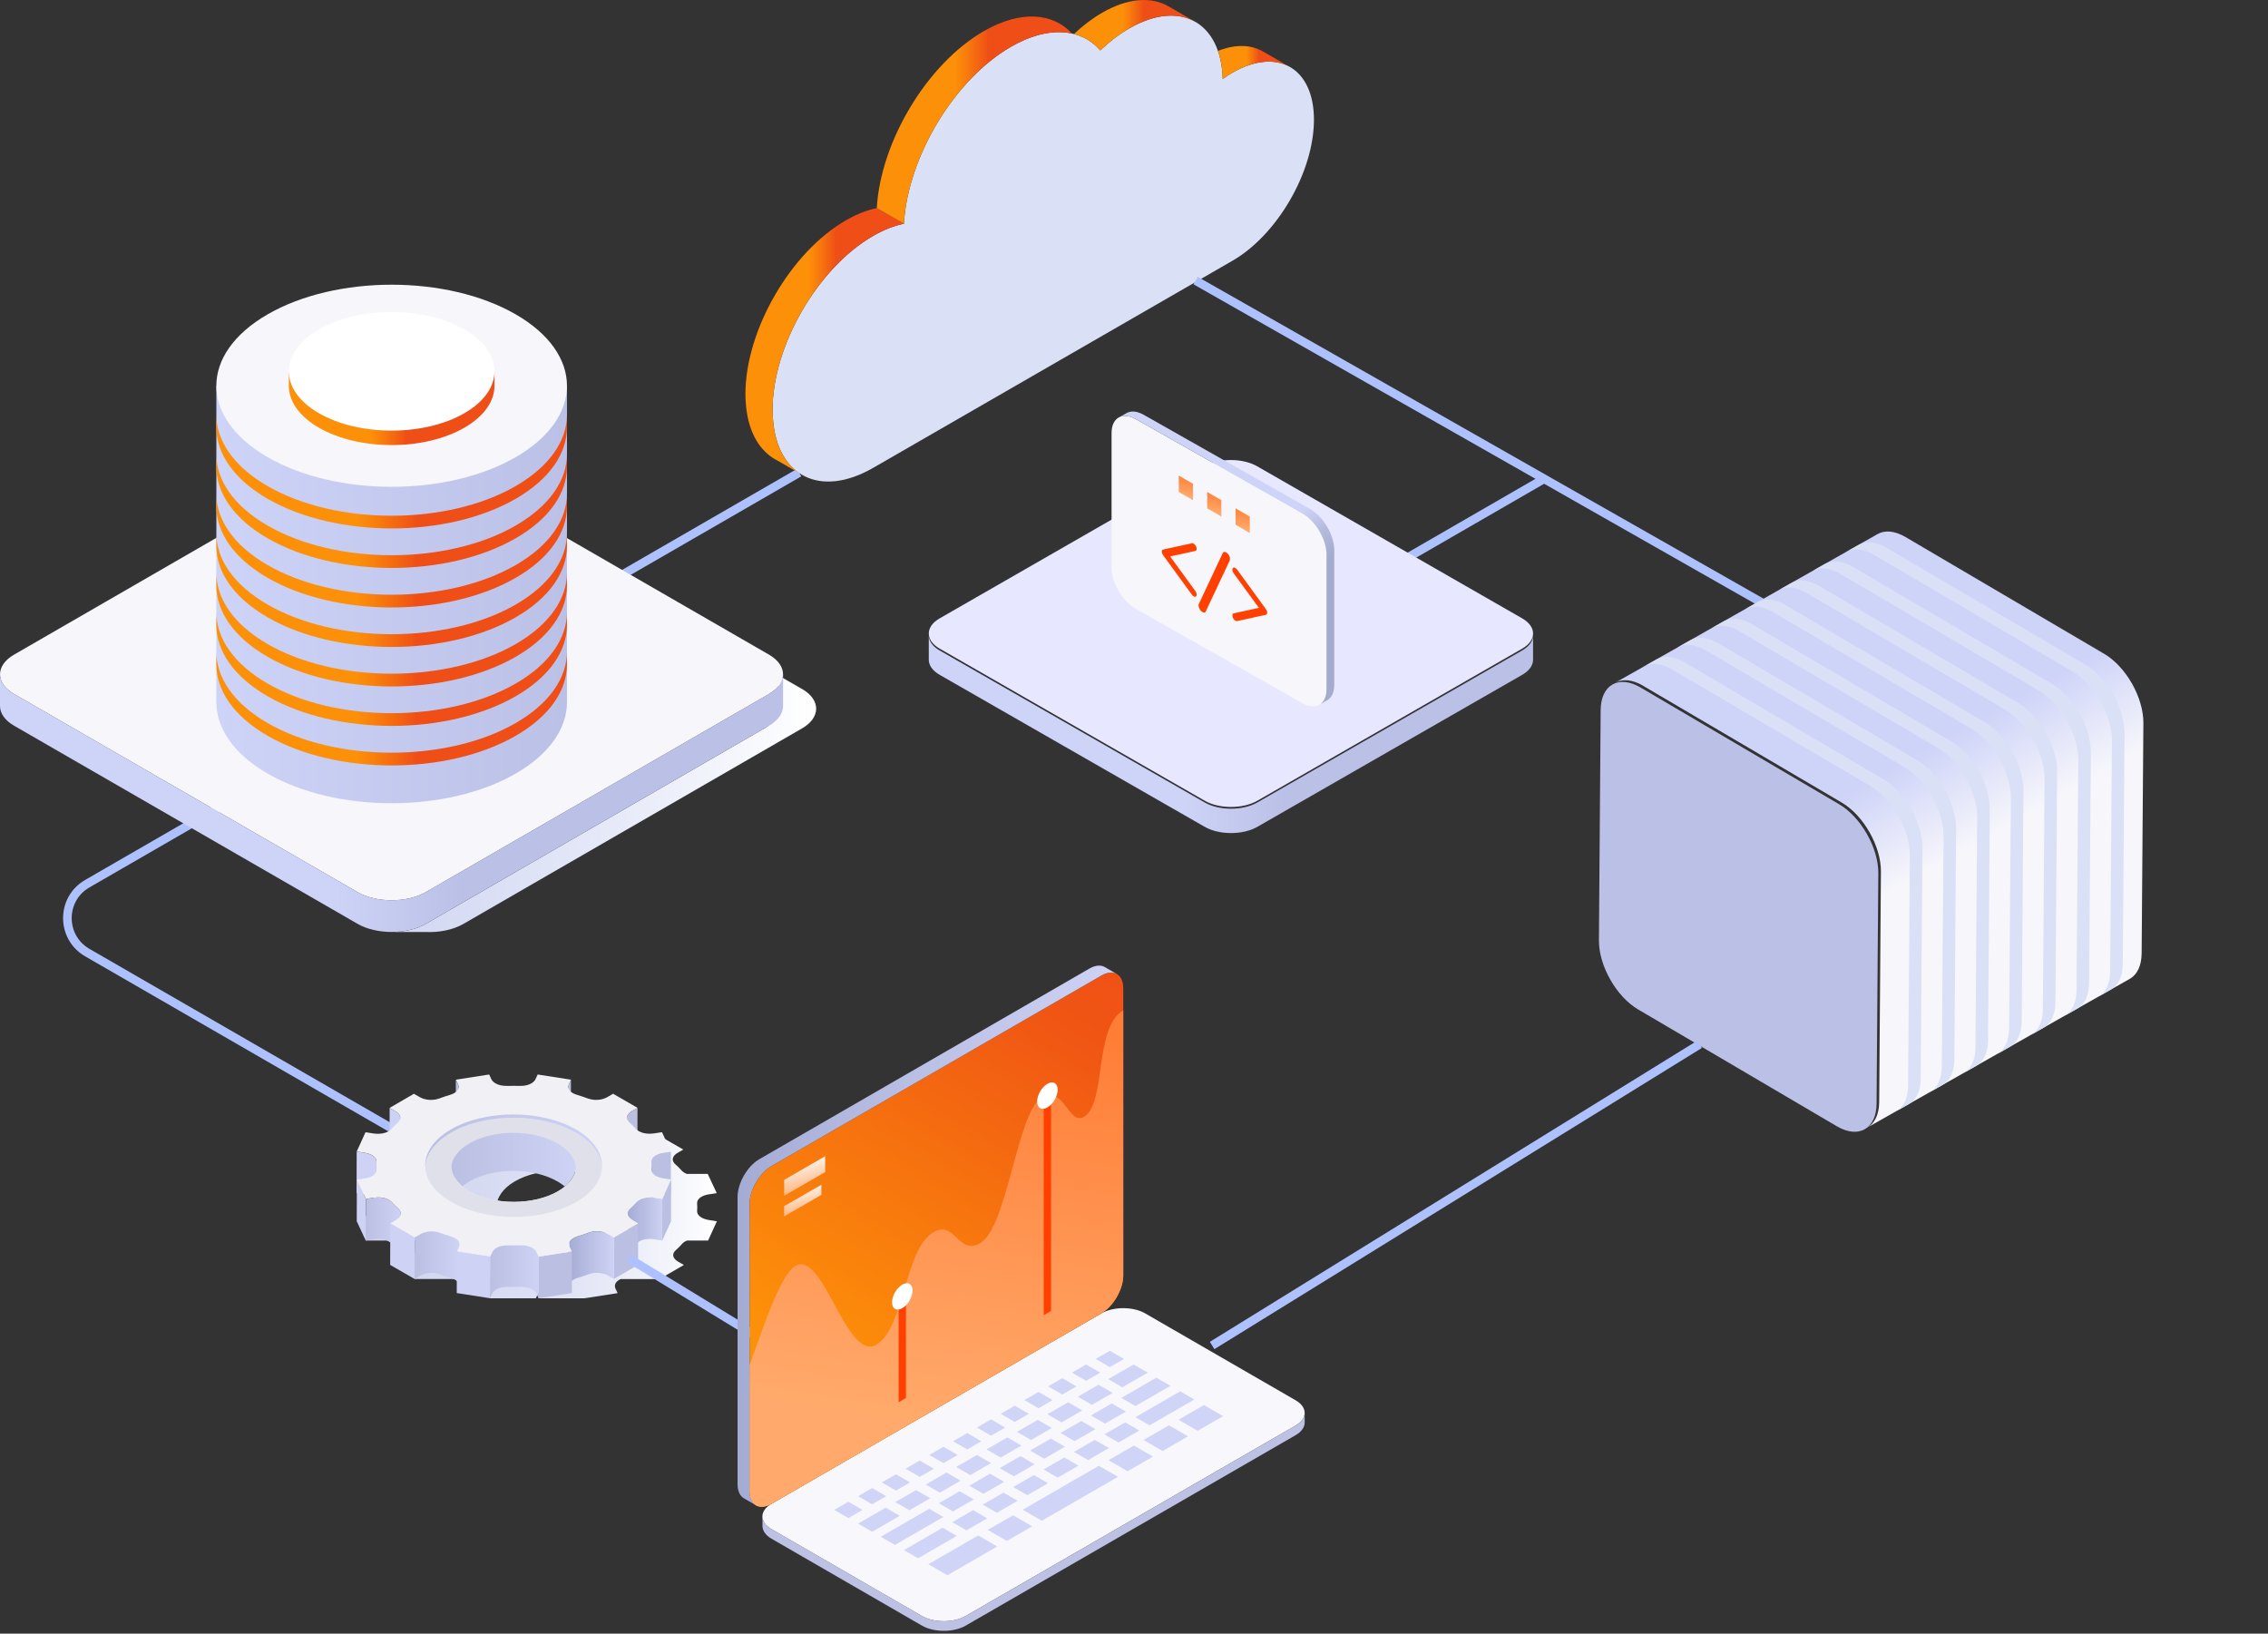 <svg xmlns="http://www.w3.org/2000/svg" width="790" height="569" viewBox="0 0 790 569" fill="none"><rect x="0" y="0" width="790" height="569" fill="#333333" stroke="none"/><path d="M136.957 246.264L278.357 164.617" stroke="#AEC1FF" stroke-width="3" stroke-miterlimit="10"></path><path d="M136.957 246.264L30.403 307.785C21.165 313.112 21.165 326.442 30.403 331.782L146.507 398.812" stroke="#AEC1FF" stroke-width="3" stroke-miterlimit="10"></path><path d="M429 229.617L537.902 166.735" stroke="#AEC1FF" stroke-width="3" stroke-miterlimit="10"></path><path d="M429.265 25.333C428.124 25.991 427.008 26.734 425.905 27.522C425.364 7.641 411.022 -0.293 393.372 9.882C389.843 11.914 386.45 14.526 383.266 17.555C376.545 9.862 365.14 8.794 352.155 16.279C332.359 27.691 316.197 54.724 314.853 77.927C311.473 78.624 307.878 80.005 304.139 82.161C284.787 93.313 269.101 120.444 269.101 142.754C269.101 143.836 269.16 144.859 269.238 145.868C270.654 165.866 285.72 173.566 304.139 162.954L320.817 153.346L429.272 90.831C444.958 81.79 457.681 59.799 457.681 41.709C457.681 23.62 444.964 16.292 429.272 25.34L429.265 25.333Z" fill="#DAE0F5"></path><path d="M425.905 27.522C427.008 26.734 428.124 25.991 429.265 25.333C436.978 20.89 443.966 20.409 449.081 23.203L440.403 18.2V18.213C436.188 15.536 430.564 15.23 424.248 17.731C425.233 20.558 425.807 23.828 425.905 27.515V27.522Z" fill="url(#paint0_linear_605_51359)"></path><path d="M449.844 23.659V23.646L449.61 23.509C449.688 23.555 449.766 23.607 449.844 23.659Z" fill="#C4CAE9"></path><path d="M383.259 17.549C386.443 14.526 389.836 11.914 393.366 9.875C402.383 4.677 410.533 4.215 416.425 7.647V7.634L406.977 2.189V2.202C401.085 -1.231 392.942 -0.769 383.918 4.43C380.493 6.403 377.191 8.931 374.092 11.842C377.68 12.78 380.786 14.715 383.259 17.542V17.549Z" fill="url(#paint1_linear_605_51359)"></path><path d="M294.685 76.716C275.332 87.868 259.647 114.998 259.647 137.309C259.647 138.39 259.705 139.419 259.784 140.422C260.423 149.412 263.823 155.906 269.036 159.378V159.391L269.192 159.482C269.741 159.841 270.308 160.173 270.895 160.466L278.484 164.837V164.824C273.264 161.352 269.865 154.858 269.232 145.868C269.147 144.859 269.095 143.829 269.095 142.755C269.095 120.444 284.78 93.313 304.133 82.161C307.871 80.005 311.467 78.624 314.847 77.927L305.399 72.481C302.019 73.178 298.424 74.559 294.685 76.716Z" fill="url(#paint2_linear_605_51359)"></path><path d="M342.707 10.833C322.911 22.245 306.749 49.279 305.405 72.481L314.853 77.927C316.204 54.724 332.359 27.691 352.155 16.279C360.07 11.712 367.397 10.331 373.439 11.693C366.68 4.384 355.457 3.485 342.714 10.833H342.707Z" fill="url(#paint3_linear_605_51359)"></path><path d="M333.432 62.863C339.526 47.992 350.409 34.176 362.656 27.121C367.511 24.32 372.228 22.841 376.293 22.841C380.358 22.841 383.679 24.281 386.165 27.128L390.328 31.896L394.915 27.538C397.845 24.756 400.859 22.463 403.874 20.724C406.679 19.109 409.42 18.021 411.958 17.487V11.325C408.493 11.872 404.748 13.233 400.846 15.48C397.316 17.513 393.923 20.125 390.739 23.154C384.019 15.461 372.613 14.393 359.629 21.877C349.418 27.766 340.178 37.81 333.438 49.347V62.863H333.432Z" fill="#DAE0F5"></path><line x1="416.466" y1="97.722" x2="654.279" y2="232.981" stroke="#AEC1FF" stroke-width="3" stroke-miterlimit="10"></line><path style="mix-blend-mode:multiply" d="M279.384 239.989L210.782 200.374C209.483 199.62 208.015 199.035 206.455 198.581L266.339 233.154C269.6 235.038 271.237 237.52 271.237 240.002V246.797C271.237 249.278 269.6 251.76 266.339 253.644L148.3 321.791C145.324 323.506 141.492 324.429 137.581 324.585L137.529 324.611H148.066C152.834 324.844 157.733 323.909 161.358 321.83L279.397 253.683C285.919 249.915 285.919 243.744 279.397 239.976L279.384 239.989Z" fill="url(#paint4_linear_605_51359)"></path><path d="M4.898 228.009C-1.624 231.777 -1.624 237.948 4.898 241.716L124.562 310.734C131.084 314.502 141.764 314.502 148.299 310.734L267.859 241.716C274.381 237.948 274.381 231.777 267.859 228.009L148.196 158.991C141.673 155.223 130.98 155.223 124.458 158.991L4.898 228.009Z" fill="#F6F6FB"></path><path d="M327.295 215.381C322.262 218.273 322.262 223.011 327.295 225.904L419.643 278.889C424.676 281.782 432.918 281.782 437.962 278.889L530.228 225.904C535.262 223.011 535.262 218.273 530.228 215.381L437.881 162.395C432.848 159.503 424.596 159.503 419.562 162.395L327.295 215.381Z" fill="#E7E7FF"></path><path d="M272.745 234.856C272.745 237.338 271.107 239.82 267.846 241.704L148.287 310.721C141.764 314.489 131.084 314.489 124.549 310.721L4.898 241.704C1.65 239.833 0.013 237.351 0 234.869V245.926C0 248.408 1.637 250.876 4.898 252.76L124.562 321.778C131.084 325.546 141.764 325.546 148.3 321.778L267.859 252.76C271.12 250.876 272.758 248.395 272.758 245.913V234.843L272.745 234.856Z" fill="url(#paint5_linear_605_51359)"></path><path d="M533.993 221.302C533.993 223.206 532.73 225.109 530.214 226.555L437.951 279.503C432.918 282.394 424.676 282.394 419.633 279.503L327.3 226.555C324.794 225.119 323.53 223.216 323.52 221.312V229.794C323.52 231.698 324.784 233.592 327.3 235.037L419.643 287.986C424.676 290.876 432.918 290.876 437.961 287.986L530.224 235.037C532.74 233.592 534.004 231.688 534.004 229.784V221.292L533.993 221.302Z" fill="url(#paint6_linear_605_51359)"></path><path style="mix-blend-mode:multiply" d="M237.638 433.165C238.106 432.672 238.678 432.321 239.301 432.074H246.642L249.708 425.357L246.941 424.928C246.109 424.798 245.135 424.525 244.355 424.07C243.459 423.551 242.809 422.81 242.822 421.797C242.887 420.9 242.887 420.017 242.822 419.12C242.757 417.197 245.109 416.262 246.889 415.989L249.656 415.56L246.512 408.856H239.184C238.937 408.765 238.704 408.648 238.483 408.518C238.119 408.31 237.794 408.063 237.495 407.764C236.794 406.972 236.014 406.205 235.17 405.452C233.467 403.802 234.689 402.307 235.988 401.554L238.002 400.385L229.492 395.473L227.478 396.643C226.179 397.396 223.606 398.111 220.748 397.136C219.435 396.656 218.097 396.201 216.733 395.798C216.213 395.629 215.771 395.434 215.421 395.226C213.783 394.278 213.705 393.018 214.082 392.173L214.81 390.575L203.207 388.769L202.48 390.367C202.012 391.406 200.401 392.771 197.088 392.745C195.542 392.706 194.008 392.706 192.475 392.745C190.708 392.758 189.422 392.381 188.538 391.861C187.759 391.406 187.278 390.861 187.057 390.367L186.304 388.756L174.727 390.562L175.481 392.16C175.961 393.2 175.754 394.837 172.869 395.785C171.505 396.188 170.18 396.643 168.867 397.123C166.035 398.098 163.449 397.396 162.137 396.643L160.097 395.473L151.639 400.385L153.666 401.554C154.978 402.307 156.212 403.802 154.536 405.452C153.705 406.205 152.938 406.985 152.237 407.777C150.625 409.44 147.793 409.57 146.013 409.298L143.233 408.869L140.166 415.573L142.934 416.002C143.765 416.132 144.727 416.405 145.519 416.859C146.403 417.366 147.065 418.12 147.052 419.133C146.988 420.017 146.988 420.913 147.052 421.81C147.078 422.511 146.767 423.083 146.286 423.538H127.381V432.087H150.703C150.937 432.178 151.171 432.295 151.392 432.425C151.756 432.633 152.081 432.879 152.38 433.178C153.081 433.971 153.861 434.737 154.705 435.491C155.03 435.803 155.251 436.115 155.381 436.414H144.402V445.482H161.007V445.119L162.397 444.313C163.696 443.56 166.269 442.845 169.127 443.832C169.634 444.027 170.154 444.196 170.673 444.378V452.187H186.551H186.654L187.382 450.589C187.434 450.472 187.499 450.355 187.577 450.238V452.187H203.558L215.135 450.394L214.381 448.796C213.952 447.873 214.082 446.457 216.174 445.495H229.752L238.21 440.584L236.183 439.415C234.871 438.661 233.623 437.167 235.312 435.517C236.144 434.763 236.911 433.997 237.612 433.204L237.638 433.165ZM210.392 429.384C201.882 434.335 188.019 434.335 179.443 429.384C170.868 424.434 170.829 416.405 179.34 411.454C187.863 406.504 201.713 406.504 210.288 411.454C218.864 416.405 218.903 424.434 210.379 429.384H210.392Z" fill="url(#paint7_linear_605_51359)"></path><path d="M194.216 397.097C185.706 392.186 171.947 392.173 163.475 397.097C155.953 401.476 155.16 408.271 161.085 413.169C161.786 412.585 162.579 412.039 163.475 411.506C171.934 406.582 185.693 406.595 194.216 411.506C195.152 412.052 195.983 412.624 196.711 413.234C202.662 408.323 201.83 401.489 194.216 397.097Z" fill="url(#paint8_linear_605_51359)"></path><path d="M198.153 377.686C198.036 377.946 197.958 378.232 197.958 378.544L197.919 393.004C197.919 392.693 197.997 392.407 198.114 392.147L198.842 390.549L198.881 376.088L198.153 377.686Z" fill="#BBBFE2"></path><path d="M159.539 377.686L158.785 376.088L158.746 390.549L159.5 392.147C159.629 392.42 159.707 392.719 159.707 393.043L159.746 378.569C159.746 378.245 159.668 377.946 159.539 377.673V377.686Z" fill="#BBBFE2"></path><path d="M220.046 387.067C219.201 387.561 218.396 388.353 218.383 389.302L218.344 403.763C218.344 402.814 219.149 402.009 220.007 401.528L222.021 400.358L222.06 385.897L220.046 387.067Z" fill="#BBBFE2"></path><path d="M137.75 387.067L135.723 385.897L135.684 400.358L137.711 401.528C138.568 402.022 139.4 402.827 139.387 403.802L139.426 389.341C139.426 388.379 138.607 387.561 137.75 387.067Z" fill="#CED2F4"></path><path d="M230.947 401.528C229.193 401.801 226.88 402.723 226.88 404.581L226.841 419.055C226.841 417.184 229.154 416.275 230.908 416.002L233.675 415.573L233.714 401.099L230.947 401.528Z" fill="#BBBFE2"></path><path d="M226.932 406.101L226.893 420.575C226.893 420.978 226.88 421.394 226.841 421.797L226.88 407.336C226.906 406.933 226.932 406.517 226.932 406.114V406.101Z" fill="#242D3C"></path><path d="M131.123 407.05V404.659C131.136 403.646 130.487 402.892 129.59 402.385C128.811 401.931 127.849 401.658 127.005 401.528L124.237 401.099L124.198 415.56L126.966 415.989C127.797 416.119 128.759 416.392 129.551 416.846C130.305 417.275 130.889 417.886 131.045 418.678V420.367C131.045 420.848 131.045 421.316 131.097 421.796L131.136 407.336C131.136 407.245 131.136 407.154 131.136 407.063L131.123 407.05Z" fill="#CED2F4"></path><path d="M131.136 407.4L131.097 421.861C131.097 421.861 131.097 421.809 131.097 421.783L131.136 407.323C131.136 407.323 131.136 407.374 131.136 407.4Z" fill="#242D3C"></path><path d="M233.766 410.896L233.727 425.356L230.661 432.074L230.7 417.613L233.766 410.896Z" fill="#BBBFE2"></path><path d="M127.446 417.613L127.394 432.074L124.263 425.356L124.302 410.896L127.446 417.613Z" fill="#CED2F4"></path><path d="M227.933 417.171C226.153 416.898 223.307 417.028 221.696 418.691C220.994 419.484 220.241 420.25 219.396 421.004C218.812 421.576 218.578 422.121 218.578 422.628L218.539 437.089C218.539 436.582 218.773 436.024 219.357 435.465C220.189 434.711 220.955 433.945 221.657 433.152C223.255 431.476 226.101 431.346 227.894 431.632L230.661 432.061L230.7 417.6L227.933 417.171Z" fill="url(#paint9_linear_605_51359)"></path><path d="M138.789 421.017C137.945 420.263 137.165 419.484 136.463 418.704C136.165 418.405 135.84 418.145 135.476 417.951C133.839 417.002 131.669 416.963 130.214 417.184L127.459 417.613L127.42 432.074L130.175 431.645C131.63 431.424 133.813 431.463 135.437 432.412C135.801 432.619 136.126 432.866 136.424 433.165C137.126 433.958 137.906 434.724 138.75 435.478C139.348 436.063 139.582 436.621 139.582 437.141L139.621 422.68C139.621 422.16 139.387 421.602 138.789 421.017Z" fill="url(#paint10_linear_605_51359)"></path><path d="M222.294 426.084L222.255 440.558L213.796 445.469L213.835 431.008L222.294 426.084Z" fill="#BBBFE2"></path><path d="M144.454 431.008L144.415 445.469L135.905 440.558L135.944 426.084L144.454 431.008Z" fill="#CED2F4"></path><path d="M211.809 429.826C210.496 429.072 207.911 428.358 205.078 429.345C203.779 429.826 202.441 430.281 201.076 430.684C198.933 431.385 198.27 432.464 198.27 433.399L198.231 447.873C198.231 446.938 198.907 445.846 201.037 445.145C202.402 444.742 203.74 444.287 205.039 443.806C207.872 442.819 210.457 443.533 211.77 444.287L213.809 445.456L213.848 430.995L211.809 429.813V429.826Z" fill="url(#paint11_linear_605_51359)"></path><path d="M158.525 431.255C158.161 431.047 157.733 430.852 157.2 430.684C155.836 430.281 154.497 429.826 153.198 429.345C150.34 428.358 147.767 429.072 146.468 429.826L144.454 430.995L144.415 445.456L146.429 444.287C147.728 443.533 150.301 442.819 153.159 443.806C154.458 444.287 155.797 444.742 157.161 445.145C157.681 445.313 158.122 445.508 158.486 445.716C159.629 446.379 160.019 447.184 160.006 447.899L160.045 433.438C160.045 432.723 159.668 431.905 158.525 431.242V431.255Z" fill="url(#paint12_linear_605_51359)"></path><path d="M199.219 435.907L199.18 450.368L187.603 452.174L187.642 437.7L199.219 435.907Z" fill="#BBBFE2"></path><path d="M186.888 436.102C186.667 435.621 186.187 435.062 185.407 434.607C184.524 434.088 183.237 433.711 181.47 433.737C179.937 433.776 178.391 433.776 176.858 433.737C173.558 433.711 171.947 435.075 171.466 436.115L170.738 437.713L170.699 452.174L171.427 450.576C171.908 449.536 173.506 448.185 176.819 448.198C178.352 448.237 179.898 448.237 181.431 448.198C183.198 448.185 184.485 448.562 185.368 449.068C186.148 449.523 186.628 450.082 186.849 450.563L187.603 452.161L187.642 437.7L186.888 436.102Z" fill="url(#paint13_linear_605_51359)"></path><path d="M220.267 424.915L222.294 426.084L213.835 430.995L211.795 429.813C210.483 429.059 207.898 428.345 205.065 429.332C203.766 429.813 202.428 430.268 201.063 430.671C198.192 431.606 197.971 433.256 198.452 434.283L199.205 435.881L187.629 437.674L186.875 436.076C186.654 435.595 186.174 435.036 185.394 434.581C184.511 434.062 183.224 433.685 181.457 433.711C179.924 433.75 178.378 433.75 176.845 433.711C173.545 433.685 171.934 435.049 171.453 436.089L170.725 437.687L159.123 435.894L159.863 434.283C160.253 433.438 160.162 432.178 158.525 431.242C158.161 431.034 157.732 430.839 157.2 430.671C155.835 430.268 154.497 429.813 153.198 429.332C150.34 428.345 147.767 429.059 146.468 429.813L144.454 430.982L135.943 426.071L137.957 424.902C139.257 424.148 140.478 422.654 138.776 421.004C137.931 420.25 137.152 419.471 136.45 418.691C136.151 418.392 135.827 418.133 135.463 417.925C133.826 416.976 131.656 416.937 130.201 417.158L127.446 417.587L124.302 410.87L127.069 410.441C128.849 410.168 131.201 409.22 131.136 407.31C131.071 406.426 131.058 405.53 131.136 404.633C131.136 403.62 130.487 402.866 129.603 402.359C128.823 401.905 127.862 401.632 127.017 401.502L124.25 401.073L127.316 394.356L130.097 394.785C131.877 395.057 134.722 394.927 136.32 393.264C137.022 392.472 137.788 391.705 138.62 390.939C140.309 389.289 139.062 387.794 137.749 387.041L135.723 385.871L144.181 380.96L146.221 382.13C147.533 382.883 150.119 383.598 152.951 382.61C154.25 382.13 155.589 381.675 156.953 381.272C159.837 380.337 160.045 378.686 159.564 377.647L158.811 376.049L170.387 374.243L171.128 375.841C171.362 376.322 171.83 376.88 172.609 377.335C173.506 377.855 174.792 378.232 176.546 378.219C178.079 378.18 179.625 378.18 181.158 378.219C184.472 378.245 186.083 376.88 186.55 375.841L187.278 374.243L198.881 376.049L198.153 377.647C197.763 378.492 197.854 379.752 199.491 380.7C199.855 380.908 200.284 381.103 200.803 381.272C202.168 381.675 203.506 382.13 204.818 382.61C207.677 383.598 210.249 382.883 211.549 382.117L213.562 380.947L222.073 385.858L220.059 387.028C218.76 387.781 217.538 389.276 219.24 390.926C220.085 391.679 220.851 392.459 221.566 393.238C221.865 393.537 222.19 393.784 222.553 393.992C224.19 394.94 226.373 394.979 227.828 394.759L230.583 394.33L233.727 401.034L230.96 401.463C229.18 401.736 226.828 402.684 226.893 404.594C226.958 405.478 226.971 406.374 226.893 407.271C226.893 408.284 227.543 409.038 228.426 409.544C229.206 409.999 230.18 410.272 231.012 410.402L233.779 410.831L230.713 417.548L227.945 417.119C226.165 416.846 223.32 416.976 221.709 418.639C221.007 419.432 220.254 420.198 219.409 420.952C217.72 422.602 218.967 424.096 220.28 424.85L220.267 424.915ZM163.501 414.91C172.076 419.861 185.94 419.861 194.45 414.91C202.973 409.96 202.921 401.931 194.346 396.98C185.771 392.03 171.921 392.03 163.397 396.98C154.887 401.931 154.926 409.96 163.501 414.91Z" fill="#F0F0F5"></path><path d="M170.725 437.7L170.686 452.174L159.097 450.368L159.136 435.907L170.725 437.7Z" fill="#CED2F4"></path><path d="M200.609 394.538C188.538 387.573 169.036 387.56 157.044 394.538C151.34 397.851 148.365 402.151 148.118 406.504C148.352 410.908 151.366 415.274 157.187 418.626C169.257 425.59 188.759 425.59 200.752 418.626C206.468 415.3 209.444 410.999 209.691 406.66C209.457 402.255 206.443 397.903 200.622 394.538H200.609ZM194.307 414.91C185.849 419.821 172.09 419.834 163.579 414.91C159.552 412.585 157.421 409.57 157.187 406.53C157.421 403.516 159.526 400.553 163.475 398.254C171.934 393.329 185.693 393.342 194.216 398.254C198.244 400.579 200.375 403.594 200.609 406.634C200.375 409.648 198.27 412.61 194.32 414.91H194.307Z" fill="#E0E0EB"></path><path d="M157.044 394.538C169.036 387.561 188.538 387.573 200.609 394.538C206.416 397.89 209.444 402.255 209.678 406.647C209.951 401.866 206.936 397.032 200.609 393.381C188.538 386.417 169.036 386.404 157.044 393.381C150.833 396.993 147.858 401.775 148.118 406.504C148.365 402.164 151.34 397.864 157.044 394.551V394.538Z" fill="url(#paint14_linear_605_51359)"></path><path d="M556.944 327.534L557.549 247.329C557.582 242.913 559.147 239.838 561.667 238.406C564.178 236.991 567.645 237.219 571.437 239.448L640.619 280.117C644.428 282.356 647.85 286.155 650.32 290.521C652.8 294.87 654.296 299.766 654.262 304.182L653.658 384.387C653.624 388.804 652.059 391.879 649.548 393.294C647.028 394.726 643.587 394.491 639.778 392.252L570.597 351.584C566.788 349.345 563.366 345.545 560.896 341.18C558.416 336.831 556.92 331.934 556.944 327.534Z" fill="#BBC0E6"></path><path d="M572.346 238.865L641.528 279.534C645.337 281.773 648.759 285.572 651.229 289.938C653.709 294.287 655.204 299.183 655.171 303.599L654.566 383.804C654.533 388.221 652.968 391.296 650.457 392.711L741.869 340.925C744.38 339.51 745.954 336.418 745.988 332.002L746.592 251.797C746.616 247.397 745.104 242.491 742.651 238.135C740.171 233.786 736.758 229.97 732.95 227.731L663.768 187.063C659.959 184.824 656.519 184.589 653.998 186.021L562.586 237.807C565.097 236.391 568.564 236.619 572.356 238.849L572.346 238.865Z" fill="url(#paint15_linear_605_51359)"></path><g style="mix-blend-mode:multiply"><path d="M665.682 281.77C668.152 286.135 669.657 291.015 669.624 295.432L669.02 375.637C668.986 380.053 667.421 383.128 664.91 384.543L660.535 387.026C663.046 385.611 664.62 382.519 664.644 378.119L665.249 297.914C665.282 293.497 663.761 288.608 661.307 284.252C658.827 279.903 655.415 276.087 651.606 273.848L582.424 233.18C578.615 230.941 575.175 230.706 572.654 232.138L577.029 229.655C579.54 228.24 583.007 228.468 586.799 230.697L655.981 271.366C659.773 273.595 663.212 277.404 665.682 281.77Z" fill="#DAE0F5"></path><path d="M677.416 275.115C679.896 279.464 681.392 284.36 681.358 288.776L680.754 368.981C680.73 373.382 679.155 376.473 676.645 377.888L672.269 380.371C674.78 378.955 676.355 375.864 676.379 371.464L676.983 291.259C677.017 286.842 675.495 281.953 673.041 277.597C670.561 273.248 667.149 269.432 663.34 267.193L594.158 226.524C590.366 224.295 586.909 224.051 584.389 225.482L588.764 223C591.275 221.585 594.741 221.813 598.534 224.042L667.715 264.711C671.524 266.95 674.946 270.749 677.416 275.115Z" fill="#DAE0F5"></path><path d="M689.147 268.46C691.627 272.809 693.123 277.705 693.089 282.122L692.485 362.327C692.461 366.727 690.886 369.818 688.366 371.25L683.991 373.732C686.502 372.317 688.076 369.225 688.1 364.825L688.704 284.62C688.728 280.22 687.233 275.324 684.762 270.959C682.282 266.609 678.87 262.794 675.061 260.555L605.88 219.886C602.071 217.647 598.63 217.412 596.11 218.844L600.485 216.362C602.996 214.946 606.463 215.174 610.255 217.404L679.437 258.072C683.245 260.311 686.667 264.111 689.137 268.476L689.147 268.46Z" fill="#DAE0F5"></path><path d="M700.872 261.82C703.352 266.169 704.848 271.065 704.814 275.482L704.21 355.687C704.186 360.087 702.611 363.178 700.091 364.61L695.716 367.092C698.236 365.661 699.801 362.586 699.835 358.169L700.439 277.964C700.473 273.548 698.967 268.668 696.497 264.302C694.017 259.953 690.605 256.137 686.796 253.898L617.614 213.23C613.806 210.991 610.365 210.756 607.845 212.188L612.22 209.705C614.731 208.29 618.181 208.508 621.99 210.747L691.171 251.416C694.98 253.655 698.402 257.454 700.872 261.82Z" fill="#DAE0F5"></path><path d="M712.617 255.177C715.097 259.526 716.593 264.422 716.559 268.839L715.955 349.044C715.921 353.46 714.356 356.535 711.836 357.967L707.461 360.449C709.981 359.018 711.546 355.943 711.58 351.526L712.184 271.321C712.218 266.905 710.696 262.015 708.242 257.659C705.762 253.31 702.35 249.494 698.541 247.255L629.36 206.587C625.551 204.348 622.11 204.113 619.59 205.545L623.965 203.062C626.476 201.647 629.942 201.875 633.735 204.104L702.916 244.773C706.725 247.012 710.147 250.811 712.617 255.177Z" fill="#DAE0F5"></path><path d="M724.353 248.52C726.833 252.87 728.329 257.766 728.295 262.182L727.691 342.387C727.657 346.804 726.092 349.879 723.572 351.31L719.196 353.793C721.717 352.361 723.282 349.286 723.315 344.87L723.92 264.665C723.953 260.248 722.432 255.359 719.978 251.003C717.498 246.654 714.086 242.838 710.277 240.599L641.095 199.93C637.286 197.691 633.846 197.456 631.325 198.888L635.7 196.406C638.211 194.99 641.678 195.219 645.47 197.448L714.652 238.117C718.461 240.356 721.883 244.155 724.353 248.52Z" fill="#DAE0F5"></path><path d="M736.074 241.882C738.554 246.231 740.049 251.127 740.016 255.544L739.411 335.749C739.378 340.165 737.813 343.24 735.292 344.672L730.917 347.154C733.428 345.739 735.002 342.647 735.036 338.231L735.64 258.026C735.674 253.61 734.152 248.72 731.699 244.364C729.219 240.015 725.806 236.199 721.998 233.96L652.816 193.292C649.024 191.062 645.567 190.818 643.046 192.25L647.421 189.767C649.932 188.352 653.399 188.58 657.191 190.809L726.373 231.478C730.182 233.717 733.603 237.516 736.074 241.882Z" fill="#DAE0F5"></path></g><line x1="219.06" y1="438.29" x2="295.718" y2="485.064" stroke="#AEC1FF" stroke-width="3" stroke-miterlimit="10"></line><path d="M268.704 532.579C264.506 530.167 264.506 526.197 268.704 523.785L383.641 457.436C387.839 455.024 394.696 455.024 398.875 457.436L451.3 487.714C455.498 490.126 455.498 494.096 451.3 496.508L336.363 562.857C332.165 565.269 325.308 565.269 321.129 562.857L268.704 532.579Z" fill="#F7F7FC"></path><path d="M386.585 476.146L391.505 473.297L386.585 470.466L381.666 473.297L386.585 476.146Z" fill="#D0D4F6"></path><path d="M378.304 480.932L383.223 478.083L378.304 475.253L373.384 478.083L378.304 480.932Z" fill="#D0D4F6"></path><path d="M370.022 485.7L374.941 482.87L370.022 480.021L365.102 482.87L370.022 485.7Z" fill="#D0D4F6"></path><path d="M361.74 490.487L366.66 487.638L361.74 484.807L356.839 487.638L361.74 490.487Z" fill="#D0D4F6"></path><path d="M353.458 495.254L358.378 492.424L353.458 489.594L348.558 492.424L353.458 495.254Z" fill="#D0D4F6"></path><path d="M345.196 500.041L350.096 497.211L345.196 494.362L340.276 497.211L345.196 500.041Z" fill="#D0D4F6"></path><path d="M336.914 504.828L341.834 501.979L336.914 499.148L331.994 501.979L336.914 504.828Z" fill="#D0D4F6"></path><path d="M328.632 509.596L333.552 506.765L328.632 503.935L323.713 506.765L328.632 509.596Z" fill="#D0D4F6"></path><path d="M320.351 514.382L325.27 511.552L320.351 508.703L315.431 511.552L320.351 514.382Z" fill="#D0D4F6"></path><path d="M312.069 519.169L316.988 516.32L312.069 513.49L307.149 516.32L312.069 519.169Z" fill="#D0D4F6"></path><path d="M303.787 523.937L308.707 521.106L303.787 518.276L298.887 521.106L303.787 523.937Z" fill="#D0D4F6"></path><path d="M295.505 528.723L300.425 525.893L295.505 523.044L290.605 525.893L295.505 528.723Z" fill="#D0D4F6"></path><path d="M390.935 483.193L399.787 478.083L394.867 475.253L386.015 480.344L390.935 483.193Z" fill="#D0D4F6"></path><path d="M395.513 489.708L407.707 482.661L402.788 479.831L390.593 486.878L395.513 489.708Z" fill="#D0D4F6"></path><path d="M400.432 496.432L415.989 487.447L411.069 484.598L395.513 493.602L400.432 496.432Z" fill="#D0D4F6"></path><path d="M417.167 498.332L426.018 493.241L419.351 489.385L410.519 494.495L417.167 498.332Z" fill="#D0D4F6"></path><path d="M404.972 505.379L413.805 500.269L407.157 496.432L398.324 501.542L404.972 505.379Z" fill="#D0D4F6"></path><path d="M392.778 512.426L401.61 507.316L394.962 503.479L386.11 508.589L392.778 512.426Z" fill="#D0D4F6"></path><path d="M350.704 536.701L359.537 531.61L352.889 527.774L344.056 532.864L350.704 536.701Z" fill="#D0D4F6"></path><path d="M330.019 548.649L347.361 538.638L340.713 534.801L323.371 544.812L330.019 548.649Z" fill="#D0D4F6"></path><path d="M362.88 529.673L389.415 514.363L382.748 510.526L356.232 525.836L362.88 529.673Z" fill="#D0D4F6"></path><path d="M380.336 489.309L387.573 485.13L382.653 482.3L375.435 486.46L380.336 489.309Z" fill="#D0D4F6"></path><path d="M384.914 495.824L392.151 491.646L387.231 488.815L379.994 492.994L384.914 495.824Z" fill="#D0D4F6"></path><path d="M389.605 502.415L396.842 498.237L391.923 495.406L384.686 499.585L389.605 502.415Z" fill="#D0D4F6"></path><path d="M379.006 508.532L386.243 504.353L381.324 501.523L374.087 505.701L379.006 508.532Z" fill="#D0D4F6"></path><path d="M368.407 514.648L375.644 510.488L370.725 507.639L363.507 511.818L368.407 514.648Z" fill="#D0D4F6"></path><path d="M357.827 520.764L365.045 516.605L360.145 513.755L352.908 517.934L357.827 520.764Z" fill="#D0D4F6"></path><path d="M347.228 526.881L354.465 522.721L349.545 519.871L342.309 524.05L347.228 526.881Z" fill="#D0D4F6"></path><path d="M336.629 533.016L343.866 528.837L338.946 525.988L331.709 530.167L336.629 533.016Z" fill="#D0D4F6"></path><path d="M319.781 542.741L333.267 534.953L328.347 532.104L314.861 539.892L319.781 542.741Z" fill="#D0D4F6"></path><path d="M374.315 501.941L381.552 497.762L376.632 494.932L369.414 499.111L374.315 501.941Z" fill="#D0D4F6"></path><path d="M363.716 508.057L370.953 503.897L366.033 501.048L358.815 505.227L363.716 508.057Z" fill="#D0D4F6"></path><path d="M353.136 514.173L360.354 510.014L355.453 507.164L348.216 511.343L353.136 514.173Z" fill="#D0D4F6"></path><path d="M342.537 520.29L349.774 516.13L344.854 513.281L337.617 517.459L342.537 520.29Z" fill="#D0D4F6"></path><path d="M331.937 526.425L339.174 522.246L334.255 519.397L327.018 523.575L331.937 526.425Z" fill="#D0D4F6"></path><path d="M311.727 538.088L328.575 528.362L323.656 525.513L306.807 535.238L311.727 538.088Z" fill="#D0D4F6"></path><path d="M369.756 495.425L376.974 491.246L372.073 488.416L364.836 492.576L369.756 495.425Z" fill="#D0D4F6"></path><path d="M359.157 501.542L366.394 497.363L361.474 494.533L354.237 498.712L359.157 501.542Z" fill="#D0D4F6"></path><path d="M348.558 507.658L355.795 503.479L350.875 500.649L343.638 504.828L348.558 507.658Z" fill="#D0D4F6"></path><path d="M337.959 513.774L345.196 509.595L340.276 506.765L333.039 510.944L337.959 513.774Z" fill="#D0D4F6"></path><path d="M327.36 519.891L334.597 515.712L329.677 512.882L322.459 517.061L327.36 519.891Z" fill="#D0D4F6"></path><path d="M316.78 526.007L323.998 521.828L319.097 518.998L311.86 523.177L316.78 526.007Z" fill="#D0D4F6"></path><path d="M303.787 533.51L313.399 527.945L308.498 525.114L298.887 530.661L303.787 533.51Z" fill="#D0D4F6"></path><path d="M451.319 496.489L336.382 562.838C332.184 565.25 325.327 565.25 321.148 562.838L268.723 532.56C266.634 531.344 265.589 529.768 265.589 528.172V531.496C265.589 533.092 266.634 534.707 268.723 535.922L321.148 566.2C325.346 568.612 332.203 568.612 336.382 566.2L451.319 499.851C453.447 498.617 454.491 496.983 454.454 495.368V492.12C454.454 493.716 453.409 495.311 451.319 496.527V496.489Z" fill="#BDC1E4"></path><path d="M261.087 419.332C261.087 414.489 264.506 408.562 268.704 406.131L383.641 339.763C387.839 337.351 391.258 339.327 391.258 344.17V444.216C391.258 449.059 387.839 454.985 383.641 457.417L268.704 523.784C264.506 526.197 261.087 524.221 261.087 519.378V419.332Z" fill="url(#paint16_linear_605_51359)"></path><path d="M268.704 523.784L383.641 457.417C387.839 455.004 391.258 449.059 391.258 444.215V351.901C380.963 357.846 385.408 384.458 377.582 388.979C372.073 392.151 370.82 377.791 362.766 382.425C354.294 387.307 350.913 427.5 341.397 433.008C333.78 437.415 332.716 424.803 325.137 429.19C314.975 435.06 315.146 462.621 305.212 468.377C294.841 474.36 286.806 435.288 277.043 440.91C271.553 444.082 265.209 464.369 261.087 475.481V519.397C261.087 524.24 264.506 526.216 268.704 523.803V523.784Z" fill="url(#paint17_linear_605_51359)"></path><path d="M315.564 486.915L313.019 488.378V452.269L315.564 450.807V486.915Z" fill="#FF4000"></path><path d="M310.72 453.599C310.72 451.32 312.316 448.566 314.291 447.426C316.267 446.286 317.862 447.217 317.862 449.477C317.862 451.738 316.267 454.511 314.291 455.651C312.316 456.79 310.72 455.859 310.72 453.599Z" fill="white"></path><path d="M366.109 456.6L363.564 458.063V382.35L366.109 380.868V456.6Z" fill="#FF4000"></path><path d="M361.265 383.66C361.265 381.381 362.861 378.627 364.836 377.487C366.812 376.347 368.407 377.278 368.407 379.538C368.407 381.799 366.812 384.572 364.836 385.712C362.861 386.851 361.265 385.921 361.265 383.66Z" fill="white"></path><path d="M287.433 408.239L273.149 416.483V410.956L287.433 402.693V408.239Z" fill="url(#paint18_linear_605_51359)"></path><path d="M286.103 416.179L273.149 423.644V420.111L286.103 412.646V416.179Z" fill="url(#paint19_linear_605_51359)"></path><path d="M261.087 519.378V419.332C261.087 414.489 264.506 408.562 268.704 406.131L383.641 339.763C385.712 338.567 387.592 338.453 388.979 339.213L384.99 336.914C383.603 336.021 381.647 336.097 379.462 337.351L264.525 403.719C260.327 406.131 256.908 412.076 256.908 416.92V516.965C256.908 519.492 257.858 521.239 259.339 521.98L263.138 524.164C261.866 523.329 261.087 521.676 261.087 519.378Z" fill="url(#paint20_linear_605_51359)"></path><line x1="422.212" y1="468.632" x2="592.014" y2="363.724" stroke="#AEC1FF" stroke-width="3" stroke-miterlimit="10"></line><g clip-path="url(#clip0_605_51359)"><path d="M197.49 134.359H75.358V244.56C75.358 253.569 81.32 262.578 93.243 269.447C105.166 276.317 120.795 279.759 136.424 279.759C152.053 279.759 167.682 276.317 179.606 269.447C191.529 262.578 197.49 253.569 197.49 244.56V134.359Z" fill="url(#paint21_linear_605_51359)"></path><path d="M179.606 251.848C167.682 258.717 152.053 262.16 136.424 262.16C120.795 262.16 105.166 258.717 93.243 251.848C81.32 244.978 75.358 235.969 75.358 226.96V231.4C75.358 240.409 81.32 249.418 93.243 256.288C105.166 263.157 120.795 266.6 136.424 266.6C152.053 266.6 167.682 263.173 179.606 256.288C191.529 249.418 197.49 240.409 197.49 231.4V226.96C197.49 235.969 191.529 244.978 179.606 251.848Z" fill="url(#paint22_linear_605_51359)"></path><path d="M179.606 238.092C167.682 244.962 152.053 248.405 136.424 248.405C120.795 248.405 105.166 244.962 93.243 238.092C81.32 231.223 75.358 222.214 75.358 213.189V217.629C75.358 226.638 81.32 235.647 93.243 242.517C105.166 249.386 120.795 252.829 136.424 252.829C152.053 252.829 167.682 249.386 179.606 242.517C191.529 235.647 197.49 226.638 197.49 217.629V213.189C197.49 222.198 191.529 231.207 179.606 238.092Z" fill="url(#paint23_linear_605_51359)"></path><path d="M179.606 224.338C167.682 231.207 152.053 234.65 136.424 234.65C120.795 234.65 105.166 231.207 93.243 224.338C81.32 217.468 75.358 208.459 75.358 199.45V203.89C75.358 212.899 81.32 221.908 93.243 228.778C105.166 235.647 120.795 239.09 136.424 239.09C152.053 239.09 167.682 235.647 179.606 228.778C191.529 221.908 197.49 212.899 197.49 203.89V199.45C197.49 208.459 191.529 217.468 179.606 224.338Z" fill="url(#paint24_linear_605_51359)"></path><path d="M179.606 210.583C167.682 217.452 152.053 220.895 136.424 220.895C120.795 220.895 105.166 217.452 93.243 210.583C81.32 203.713 75.358 194.704 75.358 185.695V190.135C75.358 199.144 81.32 208.154 93.243 215.023C105.166 221.892 120.795 225.335 136.424 225.335C152.053 225.335 167.682 221.892 179.606 215.023C191.529 208.154 197.49 199.144 197.49 190.135V185.695C197.49 194.704 191.529 203.713 179.606 210.583Z" fill="url(#paint25_linear_605_51359)"></path><path d="M179.606 196.828C167.682 203.697 152.053 207.14 136.424 207.14C120.795 207.14 105.166 203.697 93.243 196.828C81.32 189.958 75.358 180.949 75.358 171.94V176.38C75.358 185.389 81.32 194.399 93.243 201.268C105.166 208.137 120.795 211.58 136.424 211.58C152.053 211.58 167.682 208.137 179.606 201.268C191.529 194.399 197.49 185.389 197.49 176.38V171.94C197.49 180.949 191.529 189.958 179.606 196.828Z" fill="url(#paint26_linear_605_51359)"></path><path d="M179.606 183.073C167.682 189.942 152.053 193.385 136.424 193.385C120.795 193.385 105.166 189.942 93.243 183.073C81.32 176.203 75.358 167.194 75.358 158.169V162.609C75.358 171.618 81.32 180.628 93.243 187.497C105.166 194.366 120.795 197.809 136.424 197.809C152.053 197.809 167.682 194.366 179.606 187.497C191.529 180.628 197.49 171.618 197.49 162.609V158.169C197.49 167.178 191.529 176.187 179.606 183.057V183.073Z" fill="url(#paint27_linear_605_51359)"></path><path d="M179.606 169.318C167.682 176.187 152.053 179.63 136.424 179.63C120.795 179.63 105.166 176.187 93.243 169.318C81.32 162.449 75.358 153.423 75.358 144.414V148.854C75.358 157.864 81.32 166.873 93.243 173.742C105.166 180.611 120.795 184.054 136.424 184.054C152.053 184.054 167.682 180.611 179.606 173.742C191.529 166.873 197.49 157.864 197.49 148.854V144.414C197.49 153.423 191.529 162.432 179.606 169.302V169.318Z" fill="url(#paint28_linear_605_51359)"></path><path d="M93.243 109.472C105.166 102.603 120.795 99.16 136.424 99.16C152.053 99.16 167.682 102.603 179.606 109.472C191.529 116.341 197.49 125.35 197.49 134.36C197.49 143.369 191.529 152.378 179.606 159.247C167.682 166.116 152.053 169.559 136.424 169.559C120.795 169.559 105.166 166.116 93.243 159.247C81.32 152.378 75.358 143.369 75.358 134.36C75.358 125.35 81.32 116.341 93.243 109.472Z" fill="#F6F6FB"></path><path d="M111.096 114.733C118.088 110.695 127.256 108.684 136.424 108.684C145.592 108.684 154.76 110.695 161.753 114.733C168.746 118.771 172.242 124.047 172.242 129.34C172.242 134.633 168.746 139.91 161.753 143.948C154.76 147.986 145.576 149.997 136.424 149.997C127.272 149.997 118.088 147.986 111.096 143.948C104.103 139.91 100.606 134.633 100.606 129.34C100.606 124.047 104.103 118.771 111.096 114.733Z" fill="white"></path><path d="M161.753 143.932C154.76 147.97 145.576 149.981 136.424 149.981C127.272 149.981 118.088 147.97 111.096 143.932C104.103 139.894 100.606 134.617 100.606 129.324V134.36C100.606 139.652 104.103 144.929 111.096 148.967C118.088 153.005 127.256 155.016 136.424 155.016C145.592 155.016 154.76 153.005 161.753 148.967C168.746 144.929 172.242 139.652 172.242 134.36V129.324C172.242 134.617 168.746 139.894 161.753 143.932Z" fill="url(#paint29_linear_605_51359)"></path></g><g clip-path="url(#clip1_605_51359)"><path d="M462.062 193.163C462.062 187.888 458.256 181.43 453.604 178.793L395.643 145.986C390.992 143.348 387.185 145.505 387.185 150.78V197.71C387.185 202.985 390.992 209.443 395.643 212.08L453.604 244.887C458.256 247.525 462.062 245.368 462.062 240.106V193.163Z" fill="#F6F6FB"></path><path d="M462.062 240.106V193.163C462.062 187.888 458.256 181.43 453.604 178.793L395.643 145.986C393.344 144.687 391.252 144.557 389.732 145.388L392.213 143.985C393.759 143.024 395.929 143.088 398.346 144.453L456.294 177.259C460.945 179.897 464.752 186.354 464.752 191.63V238.572C464.752 241.327 463.7 243.224 462.049 244.029L459.763 245.316C461.179 244.406 462.049 242.613 462.049 240.093L462.062 240.106Z" fill="url(#paint30_linear_605_51359)"></path><path d="M429.723 199.672L438.507 211.716L429.723 213.626C429.243 213.73 429.126 214.419 429.451 215.159C429.775 215.9 430.425 216.42 430.906 216.316L440.936 214.133C441.222 214.068 441.391 213.795 441.391 213.392C441.391 212.99 441.222 212.522 440.936 212.132L430.906 198.373C430.425 197.723 429.775 197.476 429.451 197.84C429.126 198.204 429.243 199.022 429.723 199.672ZM404.699 192.123C404.699 192.526 404.868 192.994 405.154 193.384L415.184 207.143C415.665 207.793 416.315 208.039 416.64 207.676C416.965 207.312 416.848 206.493 416.367 205.844L407.584 193.799L416.367 191.889C416.848 191.785 416.965 191.097 416.64 190.369C416.315 189.629 415.665 189.109 415.184 189.213L405.154 191.396C404.868 191.461 404.699 191.733 404.699 192.136V192.123Z" fill="#FF4000"></path><path d="M420.499 171.361L425.436 174.206V179.923L420.499 177.065V171.361Z" fill="url(#paint31_linear_605_51359)"></path><path d="M430.386 177.065L435.336 179.923V185.64L430.386 182.781V177.065Z" fill="url(#paint32_linear_605_51359)"></path><path d="M410.598 165.644L415.548 168.502V174.206L410.598 171.361V165.644Z" fill="url(#paint33_linear_605_51359)"></path><path d="M418.407 212.847C417.666 212.145 417.289 210.976 417.601 210.326L425.917 192.63C426.189 192.058 426.878 192.097 427.528 192.708C428.268 193.41 428.645 194.579 428.333 195.229L420.018 212.925C419.745 213.496 419.056 213.457 418.407 212.847Z" fill="#FF4000"></path></g><defs><linearGradient id="paint0_linear_605_51359" x1="424.248" y1="21.772" x2="449.078" y2="21.772" gradientUnits="userSpaceOnUse"><stop offset="0.4" stop-color="#FD9009"></stop><stop offset="0.45" stop-color="#F97F0C"></stop><stop offset="0.56" stop-color="#F05514"></stop><stop offset="0.57" stop-color="#EF4E16"></stop></linearGradient><linearGradient id="paint1_linear_605_51359" x1="374.092" y1="8.777" x2="416.418" y2="8.777" gradientUnits="userSpaceOnUse"><stop offset="0.4" stop-color="#FD9009"></stop><stop offset="0.45" stop-color="#F97F0C"></stop><stop offset="0.56" stop-color="#F05514"></stop><stop offset="0.57" stop-color="#EF4E16"></stop></linearGradient><linearGradient id="paint2_linear_605_51359" x1="259.647" y1="118.671" x2="314.838" y2="118.671" gradientUnits="userSpaceOnUse"><stop offset="0.4" stop-color="#FD9009"></stop><stop offset="0.45" stop-color="#F97F0C"></stop><stop offset="0.56" stop-color="#F05514"></stop><stop offset="0.57" stop-color="#EF4E16"></stop></linearGradient><linearGradient id="paint3_linear_605_51359" x1="305.405" y1="41.846" x2="373.429" y2="41.846" gradientUnits="userSpaceOnUse"><stop offset="0.4" stop-color="#FD9009"></stop><stop offset="0.45" stop-color="#F97F0C"></stop><stop offset="0.56" stop-color="#F05514"></stop><stop offset="0.57" stop-color="#EF4E16"></stop></linearGradient><linearGradient id="paint4_linear_605_51359" x1="137.516" y1="261.622" x2="284.282" y2="261.622" gradientUnits="userSpaceOnUse"><stop stop-color="#D1D7F3"></stop><stop offset="0.5" stop-color="#E5E9F8"></stop><stop offset="1" stop-color="white"></stop></linearGradient><linearGradient id="paint5_linear_605_51359" x1="0" y1="279.746" x2="272.745" y2="279.746" gradientUnits="userSpaceOnUse"><stop offset="0.42" stop-color="#CED3F8"></stop><stop offset="0.59" stop-color="#BBC0E6"></stop></linearGradient><linearGradient id="paint6_linear_605_51359" x1="323.52" y1="255.74" x2="533.993" y2="255.74" gradientUnits="userSpaceOnUse"><stop offset="0.42" stop-color="#CED3F8"></stop><stop offset="0.59" stop-color="#BBC0E6"></stop></linearGradient><linearGradient id="paint7_linear_605_51359" x1="127.394" y1="420.458" x2="249.708" y2="420.458" gradientUnits="userSpaceOnUse"><stop stop-color="#D1D6F0"></stop><stop offset="0.29" stop-color="#D5D9F1"></stop><stop offset="0.59" stop-color="#E1E4F5"></stop><stop offset="0.9" stop-color="#F6F7FC"></stop><stop offset="1" stop-color="white"></stop></linearGradient><linearGradient id="paint8_linear_605_51359" x1="157.174" y1="403.321" x2="200.635" y2="403.321" gradientUnits="userSpaceOnUse"><stop stop-color="#BBBFE2"></stop><stop offset="1" stop-color="#CED2F4"></stop></linearGradient><linearGradient id="paint9_linear_605_51359" x1="218.539" y1="427.085" x2="230.7" y2="427.085" gradientUnits="userSpaceOnUse"><stop stop-color="#A5ACD4"></stop><stop offset="0.63" stop-color="#BDC2E7"></stop><stop offset="1" stop-color="#CED2F4"></stop></linearGradient><linearGradient id="paint10_linear_605_51359" x1="127.394" y1="427.098" x2="139.621" y2="427.098" gradientUnits="userSpaceOnUse"><stop stop-color="#BBBFE2"></stop><stop offset="1" stop-color="#CED2F4"></stop></linearGradient><linearGradient id="paint11_linear_605_51359" x1="198.231" y1="438.375" x2="213.835" y2="438.375" gradientUnits="userSpaceOnUse"><stop stop-color="#A5ACD4"></stop><stop offset="0.52" stop-color="#BCC1E6"></stop><stop offset="1" stop-color="#CED2F4"></stop></linearGradient><linearGradient id="paint12_linear_605_51359" x1="144.415" y1="438.388" x2="160.058" y2="438.388" gradientUnits="userSpaceOnUse"><stop stop-color="#BBBFE2"></stop><stop offset="1" stop-color="#CED2F4"></stop></linearGradient><linearGradient id="paint13_linear_605_51359" x1="170.686" y1="442.949" x2="187.642" y2="442.949" gradientUnits="userSpaceOnUse"><stop stop-color="#BBBFE2"></stop><stop offset="1" stop-color="#CED2F4"></stop></linearGradient><linearGradient id="paint14_linear_605_51359" x1="148.105" y1="397.409" x2="209.704" y2="397.409" gradientUnits="userSpaceOnUse"><stop stop-color="#BBBFE2"></stop><stop offset="1" stop-color="#CED2F4"></stop></linearGradient><linearGradient id="paint15_linear_605_51359" x1="630.641" y1="199.261" x2="718.422" y2="354.225" gradientUnits="userSpaceOnUse"><stop offset="0.41" stop-color="#CED3F8"></stop><stop offset="0.62" stop-color="#F6F6FB"></stop></linearGradient><linearGradient id="paint16_linear_605_51359" x1="267" y1="541.5" x2="420.5" y2="286.5" gradientUnits="userSpaceOnUse"><stop offset="0.229" stop-color="#FD9009"></stop><stop offset="0.378" stop-color="#F97F0C"></stop><stop offset="0.713" stop-color="#F05514"></stop><stop offset="0.897" stop-color="#EF4E16"></stop></linearGradient><linearGradient id="paint17_linear_605_51359" x1="326.173" y1="351.901" x2="303.677" y2="493.488" gradientUnits="userSpaceOnUse"><stop stop-color="#FF7E37"></stop><stop offset="1" stop-color="#FFAA6C"></stop></linearGradient><linearGradient id="paint18_linear_605_51359" x1="280.291" y1="402.693" x2="284.134" y2="415.231" gradientUnits="userSpaceOnUse"><stop stop-color="white"></stop><stop offset="1" stop-color="#FFAA6C"></stop></linearGradient><linearGradient id="paint19_linear_605_51359" x1="279.626" y1="412.646" x2="282.375" y2="422.845" gradientUnits="userSpaceOnUse"><stop stop-color="white"></stop><stop offset="1" stop-color="#FFAA6C"></stop></linearGradient><linearGradient id="paint20_linear_605_51359" x1="256.908" y1="430.314" x2="388.869" y2="430.314" gradientUnits="userSpaceOnUse"><stop stop-color="#A5ACD4"></stop><stop offset="0.52" stop-color="#BCC1E6"></stop><stop offset="1" stop-color="#CED2F4"></stop></linearGradient><linearGradient id="paint21_linear_605_51359" x1="75.358" y1="207.059" x2="197.49" y2="207.059" gradientUnits="userSpaceOnUse"><stop stop-color="#CED3F8"></stop><stop offset="1" stop-color="#BBC0E6"></stop></linearGradient><linearGradient id="paint22_linear_605_51359" x1="75.358" y1="246.785" x2="197.472" y2="246.785" gradientUnits="userSpaceOnUse"><stop offset="0.4" stop-color="#FD9009"></stop><stop offset="0.45" stop-color="#F97F0C"></stop><stop offset="0.56" stop-color="#F05514"></stop><stop offset="0.57" stop-color="#EF4E16"></stop></linearGradient><linearGradient id="paint23_linear_605_51359" x1="75.358" y1="233.014" x2="197.472" y2="233.014" gradientUnits="userSpaceOnUse"><stop offset="0.4" stop-color="#FD9009"></stop><stop offset="0.45" stop-color="#F97F0C"></stop><stop offset="0.56" stop-color="#F05514"></stop><stop offset="0.57" stop-color="#EF4E16"></stop></linearGradient><linearGradient id="paint24_linear_605_51359" x1="75.358" y1="219.275" x2="197.472" y2="219.275" gradientUnits="userSpaceOnUse"><stop offset="0.4" stop-color="#FD9009"></stop><stop offset="0.45" stop-color="#F97F0C"></stop><stop offset="0.56" stop-color="#F05514"></stop><stop offset="0.57" stop-color="#EF4E16"></stop></linearGradient><linearGradient id="paint25_linear_605_51359" x1="75.358" y1="205.52" x2="197.472" y2="205.52" gradientUnits="userSpaceOnUse"><stop offset="0.4" stop-color="#FD9009"></stop><stop offset="0.45" stop-color="#F97F0C"></stop><stop offset="0.56" stop-color="#F05514"></stop><stop offset="0.57" stop-color="#EF4E16"></stop></linearGradient><linearGradient id="paint26_linear_605_51359" x1="75.358" y1="191.765" x2="197.472" y2="191.765" gradientUnits="userSpaceOnUse"><stop offset="0.4" stop-color="#FD9009"></stop><stop offset="0.45" stop-color="#F97F0C"></stop><stop offset="0.56" stop-color="#F05514"></stop><stop offset="0.57" stop-color="#EF4E16"></stop></linearGradient><linearGradient id="paint27_linear_605_51359" x1="75.358" y1="177.994" x2="197.472" y2="177.994" gradientUnits="userSpaceOnUse"><stop offset="0.4" stop-color="#FD9009"></stop><stop offset="0.45" stop-color="#F97F0C"></stop><stop offset="0.56" stop-color="#F05514"></stop><stop offset="0.57" stop-color="#EF4E16"></stop></linearGradient><linearGradient id="paint28_linear_605_51359" x1="75.358" y1="164.239" x2="197.472" y2="164.239" gradientUnits="userSpaceOnUse"><stop offset="0.4" stop-color="#FD9009"></stop><stop offset="0.45" stop-color="#F97F0C"></stop><stop offset="0.56" stop-color="#F05514"></stop><stop offset="0.57" stop-color="#EF4E16"></stop></linearGradient><linearGradient id="paint29_linear_605_51359" x1="100.606" y1="142.173" x2="172.232" y2="142.173" gradientUnits="userSpaceOnUse"><stop offset="0.4" stop-color="#FD9009"></stop><stop offset="0.45" stop-color="#F97F0C"></stop><stop offset="0.56" stop-color="#F05514"></stop><stop offset="0.57" stop-color="#EF4E16"></stop></linearGradient><linearGradient id="paint30_linear_605_51359" x1="469.494" y1="239.755" x2="408.688" y2="134.435" gradientUnits="userSpaceOnUse"><stop offset="0.35" stop-color="#A5ABCC"></stop><stop offset="0.43" stop-color="#B6BBDE"></stop><stop offset="0.51" stop-color="#CED3F8"></stop></linearGradient><linearGradient id="paint31_linear_605_51359" x1="422.967" y1="171.361" x2="421.538" y2="178.252" gradientUnits="userSpaceOnUse"><stop stop-color="#FF7E37"></stop><stop offset="1" stop-color="#FFAA6C"></stop></linearGradient><linearGradient id="paint32_linear_605_51359" x1="432.861" y1="177.065" x2="431.431" y2="183.967" gradientUnits="userSpaceOnUse"><stop stop-color="#FF7E37"></stop><stop offset="1" stop-color="#FFAA6C"></stop></linearGradient><linearGradient id="paint33_linear_605_51359" x1="413.073" y1="165.644" x2="411.647" y2="172.536" gradientUnits="userSpaceOnUse"><stop stop-color="#FF7E37"></stop><stop offset="1" stop-color="#FFAA6C"></stop></linearGradient><clipPath id="clip0_605_51359"><rect width="122.132" height="180.6" fill="white" transform="translate(75.358 99.16)"></rect></clipPath><clipPath id="clip1_605_51359"><rect width="77.58" height="102.682" fill="white" transform="translate(387.185 143.335)"></rect></clipPath></defs></svg>